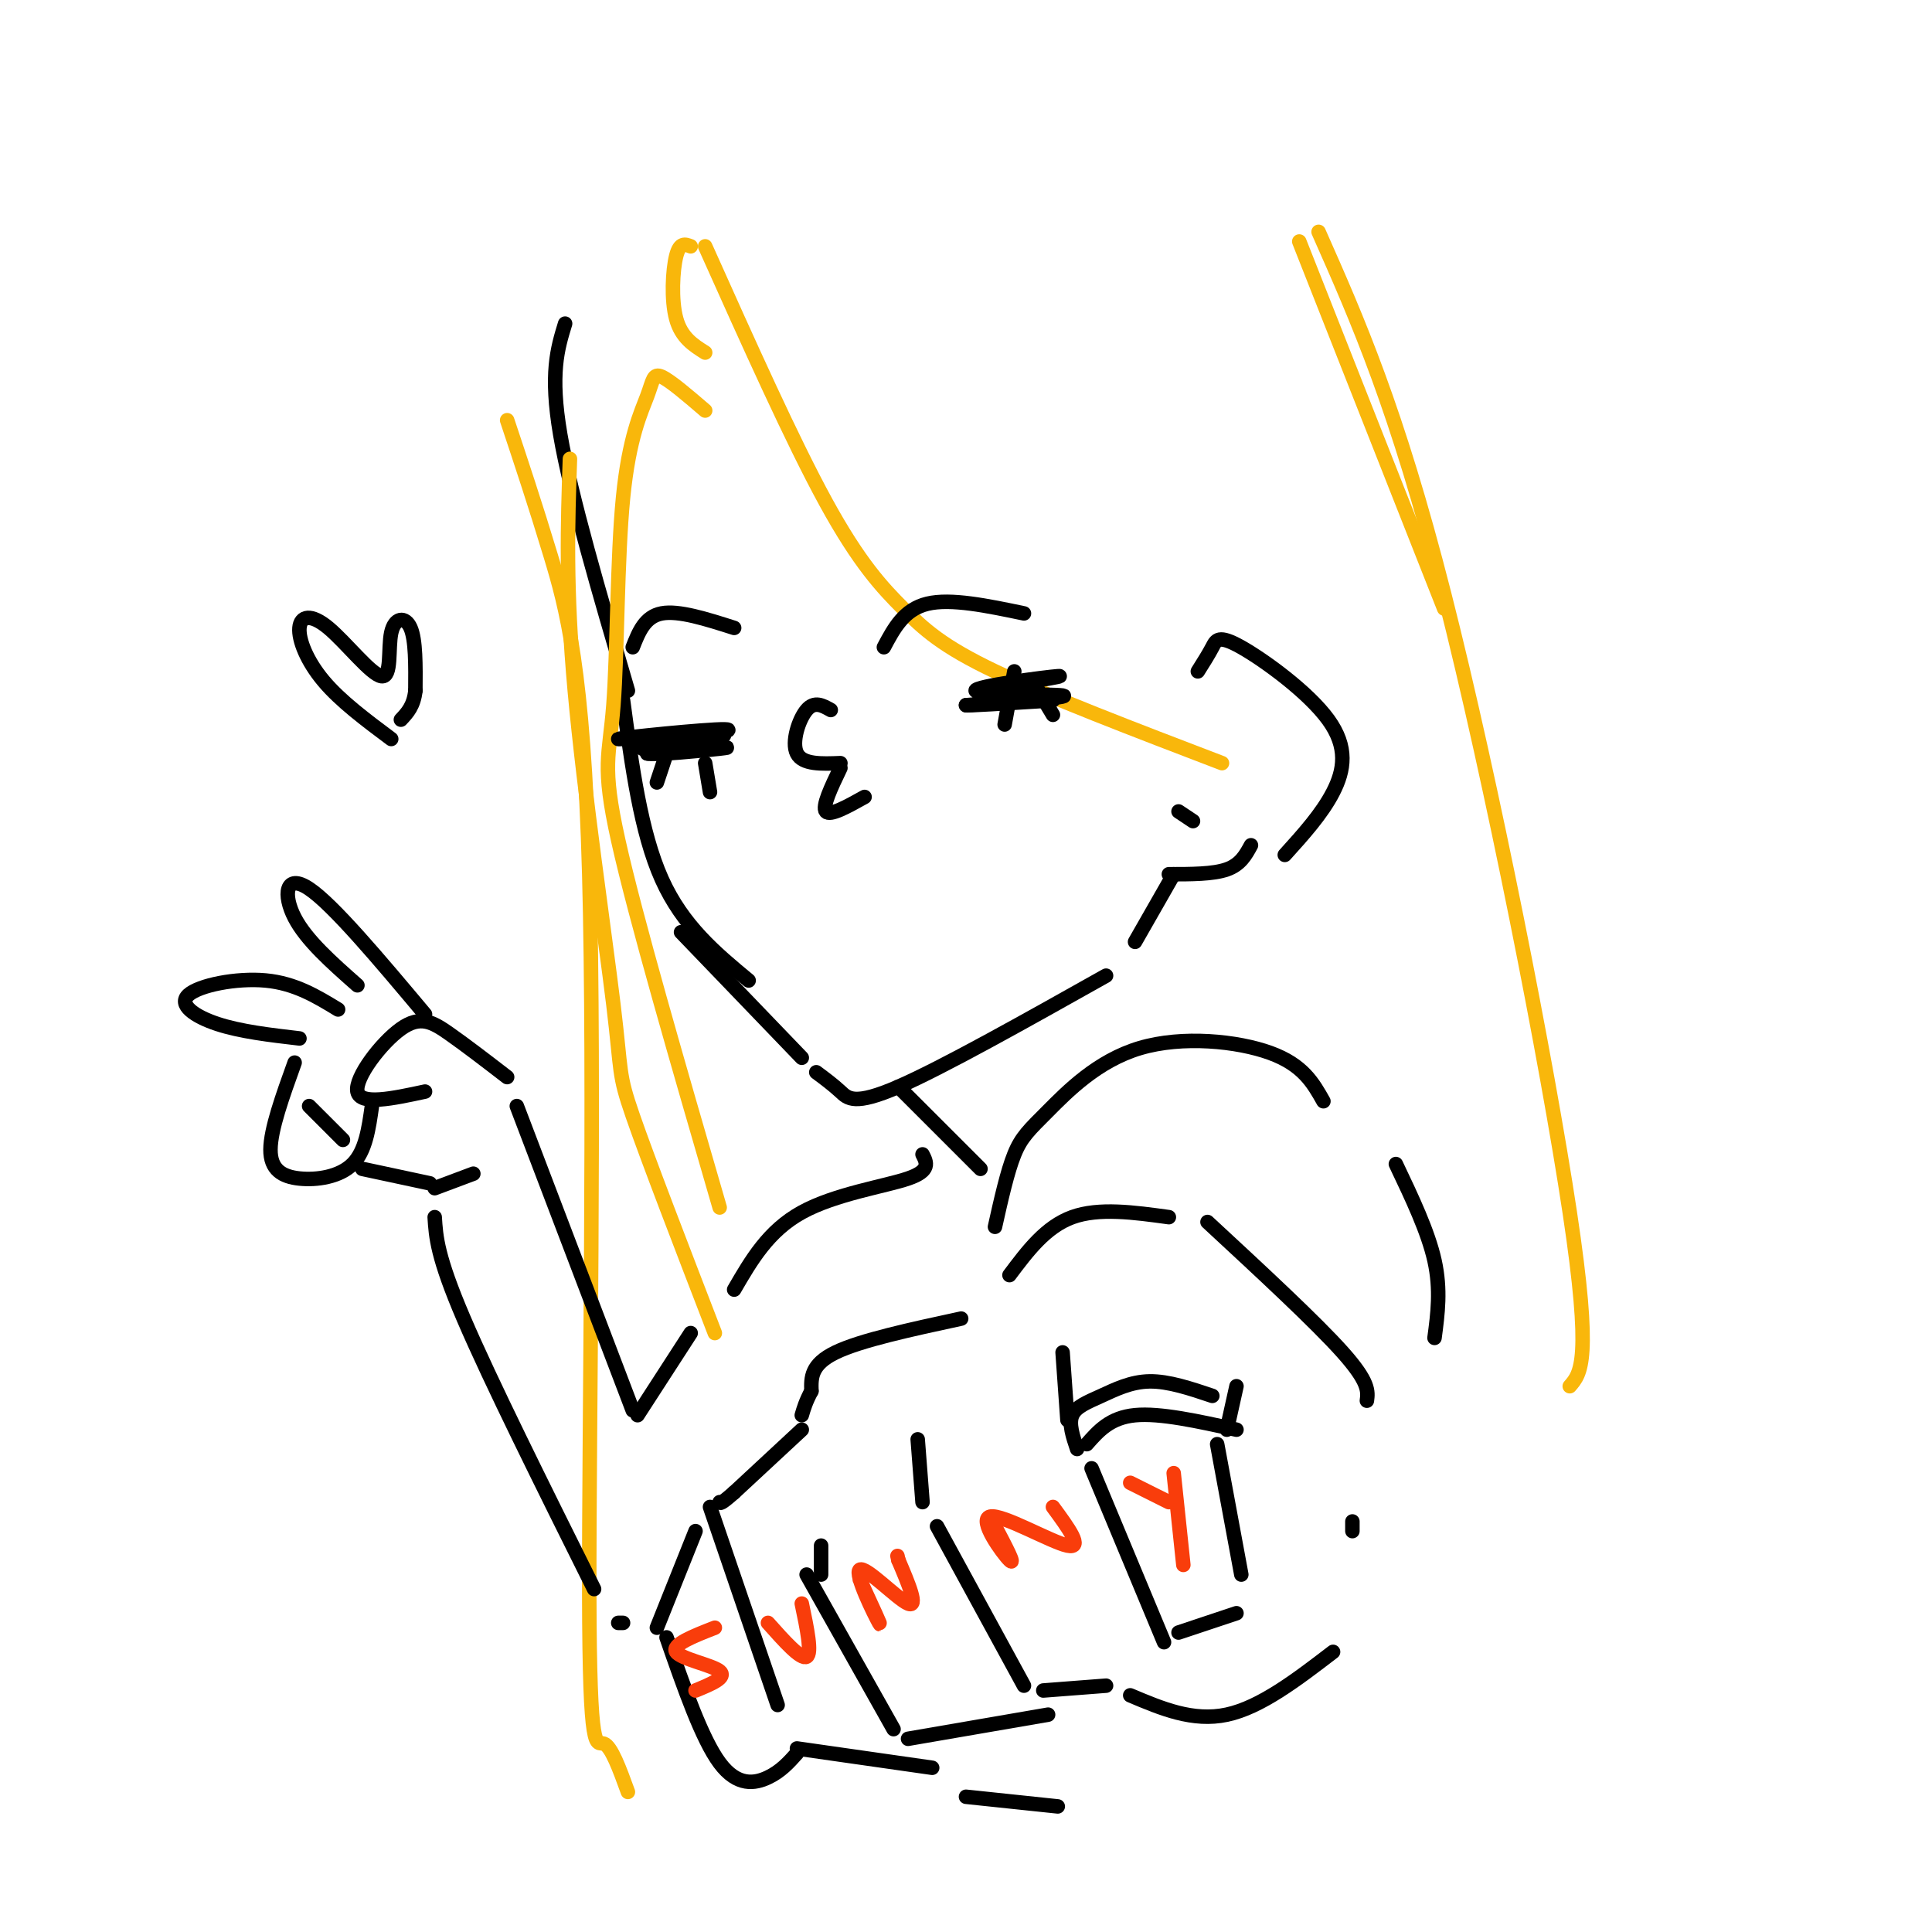 <svg viewBox='0 0 400 400' version='1.1' xmlns='http://www.w3.org/2000/svg' xmlns:xlink='http://www.w3.org/1999/xlink'><g fill='none' stroke='rgb(0,0,0)' stroke-width='3' stroke-linecap='round' stroke-linejoin='round'><path d='M117,67c-1.583,5.167 -3.167,10.333 -1,23c2.167,12.667 8.083,32.833 14,53'/><path d='M129,145c1.833,13.667 3.667,27.333 8,37c4.333,9.667 11.167,15.333 18,21'/><path d='M141,193c0.000,0.000 25.000,26.000 25,26'/><path d='M169,222c1.733,1.289 3.467,2.578 5,4c1.533,1.422 2.867,2.978 12,-1c9.133,-3.978 26.067,-13.489 43,-23'/><path d='M235,195c0.000,0.000 8.000,-14.000 8,-14'/><path d='M248,139c1.110,-1.758 2.220,-3.515 3,-5c0.780,-1.485 1.230,-2.697 6,0c4.770,2.697 13.861,9.303 18,15c4.139,5.697 3.325,10.485 1,15c-2.325,4.515 -6.163,8.758 -10,13'/><path d='M242,252c-7.250,-1.000 -14.500,-2.000 -20,0c-5.500,2.000 -9.250,7.000 -13,12'/><path d='M199,273c-10.417,2.250 -20.833,4.500 -26,7c-5.167,2.500 -5.083,5.250 -5,8'/><path d='M168,288c-1.167,2.167 -1.583,3.583 -2,5'/><path d='M166,296c0.000,0.000 -14.000,13.000 -14,13'/><path d='M152,309c-2.833,2.500 -2.917,2.250 -3,2'/><path d='M147,312c0.000,0.000 14.000,41.000 14,41'/><path d='M165,362c0.000,0.000 28.000,4.000 28,4'/><path d='M167,326c0.000,0.000 18.000,32.000 18,32'/><path d='M188,360c0.000,0.000 29.000,-5.000 29,-5'/><path d='M194,316c0.000,0.000 18.000,33.000 18,33'/><path d='M216,350c0.000,0.000 13.000,-1.000 13,-1'/><path d='M226,304c0.000,0.000 15.000,36.000 15,36'/><path d='M244,338c0.000,0.000 12.000,-4.000 12,-4'/><path d='M257,326c0.000,0.000 -5.000,-27.000 -5,-27'/><path d='M254,296c0.000,0.000 2.000,-9.000 2,-9'/><path d='M144,317c0.000,0.000 -8.000,20.000 -8,20'/><path d='M138,339c3.667,10.533 7.333,21.067 11,26c3.667,4.933 7.333,4.267 10,3c2.667,-1.267 4.333,-3.133 6,-5'/><path d='M225,299c2.417,-2.750 4.833,-5.500 10,-6c5.167,-0.500 13.083,1.250 21,3'/><path d='M223,300c-0.881,-2.613 -1.762,-5.226 -1,-7c0.762,-1.774 3.167,-2.708 6,-4c2.833,-1.292 6.095,-2.940 10,-3c3.905,-0.060 8.452,1.470 13,3'/><path d='M221,294c0.000,0.000 -1.000,-14.000 -1,-14'/><path d='M191,311c0.000,0.000 -1.000,-13.000 -1,-13'/><path d='M170,326c0.000,0.000 0.000,-6.000 0,-6'/><path d='M250,253c11.250,10.417 22.500,20.833 28,27c5.500,6.167 5.250,8.083 5,10'/><path d='M234,351c6.500,2.750 13.000,5.500 20,4c7.000,-1.500 14.500,-7.250 22,-13'/><path d='M200,372c0.000,0.000 19.000,2.000 19,2'/></g>
<g fill='none' stroke='rgb(249,61,11)' stroke-width='3' stroke-linecap='round' stroke-linejoin='round'><path d='M148,337c-4.489,1.756 -8.978,3.511 -8,5c0.978,1.489 7.422,2.711 9,4c1.578,1.289 -1.711,2.644 -5,4'/><path d='M159,336c3.417,3.833 6.833,7.667 8,7c1.167,-0.667 0.083,-5.833 -1,-11'/><path d='M178,327c2.452,5.310 4.905,10.619 4,9c-0.905,-1.619 -5.167,-10.167 -4,-11c1.167,-0.833 7.762,6.048 10,7c2.238,0.952 0.119,-4.024 -2,-9'/><path d='M186,323c-0.333,-1.500 -0.167,-0.750 0,0'/><path d='M206,316c2.214,4.202 4.429,8.405 3,7c-1.429,-1.405 -6.500,-8.417 -4,-9c2.500,-0.583 12.571,5.262 16,6c3.429,0.738 0.214,-3.631 -3,-8'/><path d='M234,307c0.000,0.000 8.000,4.000 8,4'/><path d='M243,305c0.000,0.000 2.000,19.000 2,19'/></g>
<g fill='none' stroke='rgb(0,0,0)' stroke-width='3' stroke-linecap='round' stroke-linejoin='round'><path d='M143,153c0.000,0.000 1.000,-1.000 1,-1'/><path d='M212,142c0.000,0.000 0.000,1.000 0,1'/><path d='M172,147c-1.689,-0.956 -3.378,-1.911 -5,0c-1.622,1.911 -3.178,6.689 -2,9c1.178,2.311 5.089,2.156 9,2'/><path d='M174,159c-1.917,4.000 -3.833,8.000 -3,9c0.833,1.000 4.417,-1.000 8,-3'/></g>
<g fill='none' stroke='rgb(249,183,11)' stroke-width='3' stroke-linecap='round' stroke-linejoin='round'><path d='M146,73c-2.467,-1.556 -4.933,-3.111 -6,-7c-1.067,-3.889 -0.733,-10.111 0,-13c0.733,-2.889 1.867,-2.444 3,-2'/><path d='M146,51c9.042,20.185 18.083,40.369 25,53c6.917,12.631 11.708,17.708 16,22c4.292,4.292 8.083,7.798 19,13c10.917,5.202 28.958,12.101 47,19'/><path d='M146,85c-3.606,-3.096 -7.213,-6.192 -9,-7c-1.787,-0.808 -1.755,0.673 -3,4c-1.245,3.327 -3.767,8.500 -5,21c-1.233,12.500 -1.178,32.327 -2,43c-0.822,10.673 -2.521,12.192 1,28c3.521,15.808 12.260,45.904 21,76'/><path d='M118,95c-0.464,13.351 -0.929,26.702 1,48c1.929,21.298 6.250,50.542 8,65c1.750,14.458 0.929,14.131 4,23c3.071,8.869 10.036,26.935 17,45'/><path d='M269,50c0.000,0.000 30.000,76.000 30,76'/><path d='M273,48c8.089,18.244 16.178,36.489 26,75c9.822,38.511 21.378,97.289 26,128c4.622,30.711 2.311,33.356 0,36'/><path d='M105,87c2.882,8.644 5.764,17.289 9,28c3.236,10.711 6.826,23.490 8,66c1.174,42.510 -0.069,114.753 0,149c0.069,34.247 1.448,30.499 3,31c1.552,0.501 3.276,5.250 5,10'/></g>
<g fill='none' stroke='rgb(0,0,0)' stroke-width='3' stroke-linecap='round' stroke-linejoin='round'><path d='M186,225c0.000,0.000 17.000,17.000 17,17'/><path d='M206,254c1.276,-5.707 2.552,-11.413 4,-15c1.448,-3.587 3.069,-5.054 7,-9c3.931,-3.946 10.174,-10.370 19,-13c8.826,-2.630 20.236,-1.466 27,1c6.764,2.466 8.882,6.233 11,10'/><path d='M289,241c3.333,7.000 6.667,14.000 8,20c1.333,6.000 0.667,11.000 0,16'/><path d='M191,239c0.867,1.689 1.733,3.378 -3,5c-4.733,1.622 -15.067,3.178 -22,7c-6.933,3.822 -10.467,9.911 -14,16'/><path d='M143,276c0.000,0.000 -11.000,17.000 -11,17'/><path d='M131,292c0.000,0.000 -24.000,-63.000 -24,-63'/><path d='M105,223c-4.292,-3.304 -8.583,-6.607 -12,-9c-3.417,-2.393 -5.958,-3.875 -10,-1c-4.042,2.875 -9.583,10.107 -9,13c0.583,2.893 7.292,1.446 14,0'/><path d='M88,210c-9.511,-11.333 -19.022,-22.667 -24,-26c-4.978,-3.333 -5.422,1.333 -3,6c2.422,4.667 7.711,9.333 13,14'/><path d='M70,209c-4.452,-2.714 -8.905,-5.429 -15,-6c-6.095,-0.571 -13.833,1.000 -16,3c-2.167,2.000 1.238,4.429 6,6c4.762,1.571 10.881,2.286 17,3'/><path d='M61,220c-2.488,6.911 -4.976,13.821 -5,18c-0.024,4.179 2.417,5.625 6,6c3.583,0.375 8.310,-0.321 11,-3c2.690,-2.679 3.345,-7.339 4,-12'/><path d='M64,229c0.000,0.000 7.000,7.000 7,7'/><path d='M75,242c0.000,0.000 14.000,3.000 14,3'/><path d='M90,246c0.000,0.000 8.000,-3.000 8,-3'/><path d='M90,252c0.250,4.083 0.500,8.167 6,21c5.500,12.833 16.250,34.417 27,56'/><path d='M128,336c0.000,0.000 1.000,0.000 1,0'/><path d='M280,315c0.000,0.000 0.000,2.000 0,2'/><path d='M81,153c-5.256,-3.925 -10.512,-7.850 -14,-12c-3.488,-4.150 -5.208,-8.526 -5,-11c0.208,-2.474 2.343,-3.047 6,0c3.657,3.047 8.836,9.714 11,10c2.164,0.286 1.313,-5.808 2,-9c0.687,-3.192 2.910,-3.484 4,-1c1.090,2.484 1.045,7.742 1,13'/><path d='M86,143c-0.333,3.167 -1.667,4.583 -3,6'/><path d='M133,155c10.387,-1.970 20.774,-3.940 17,-4c-3.774,-0.060 -21.708,1.792 -22,2c-0.292,0.208 17.060,-1.226 21,-1c3.940,0.226 -5.530,2.113 -15,4'/><path d='M134,156c1.133,0.400 11.467,-0.600 15,-1c3.533,-0.400 0.267,-0.200 -3,0'/><path d='M202,143c9.762,-1.589 19.524,-3.179 17,-3c-2.524,0.179 -17.333,2.125 -17,3c0.333,0.875 15.810,0.679 18,1c2.190,0.321 -8.905,1.161 -20,2'/><path d='M200,146c-0.333,0.167 8.833,-0.417 18,-1'/><path d='M183,134c2.083,-3.917 4.167,-7.833 9,-9c4.833,-1.167 12.417,0.417 20,2'/><path d='M131,134c1.250,-3.167 2.500,-6.333 6,-7c3.500,-0.667 9.250,1.167 15,3'/><path d='M210,139c0.000,0.000 -2.000,11.000 -2,11'/><path d='M215,143c0.000,0.000 3.000,5.000 3,5'/><path d='M138,156c0.000,0.000 -2.000,6.000 -2,6'/><path d='M146,158c0.000,0.000 1.000,6.000 1,6'/><path d='M259,175c-1.083,2.000 -2.167,4.000 -5,5c-2.833,1.000 -7.417,1.000 -12,1'/><path d='M247,170c0.000,0.000 -3.000,-2.000 -3,-2'/></g>
</svg>